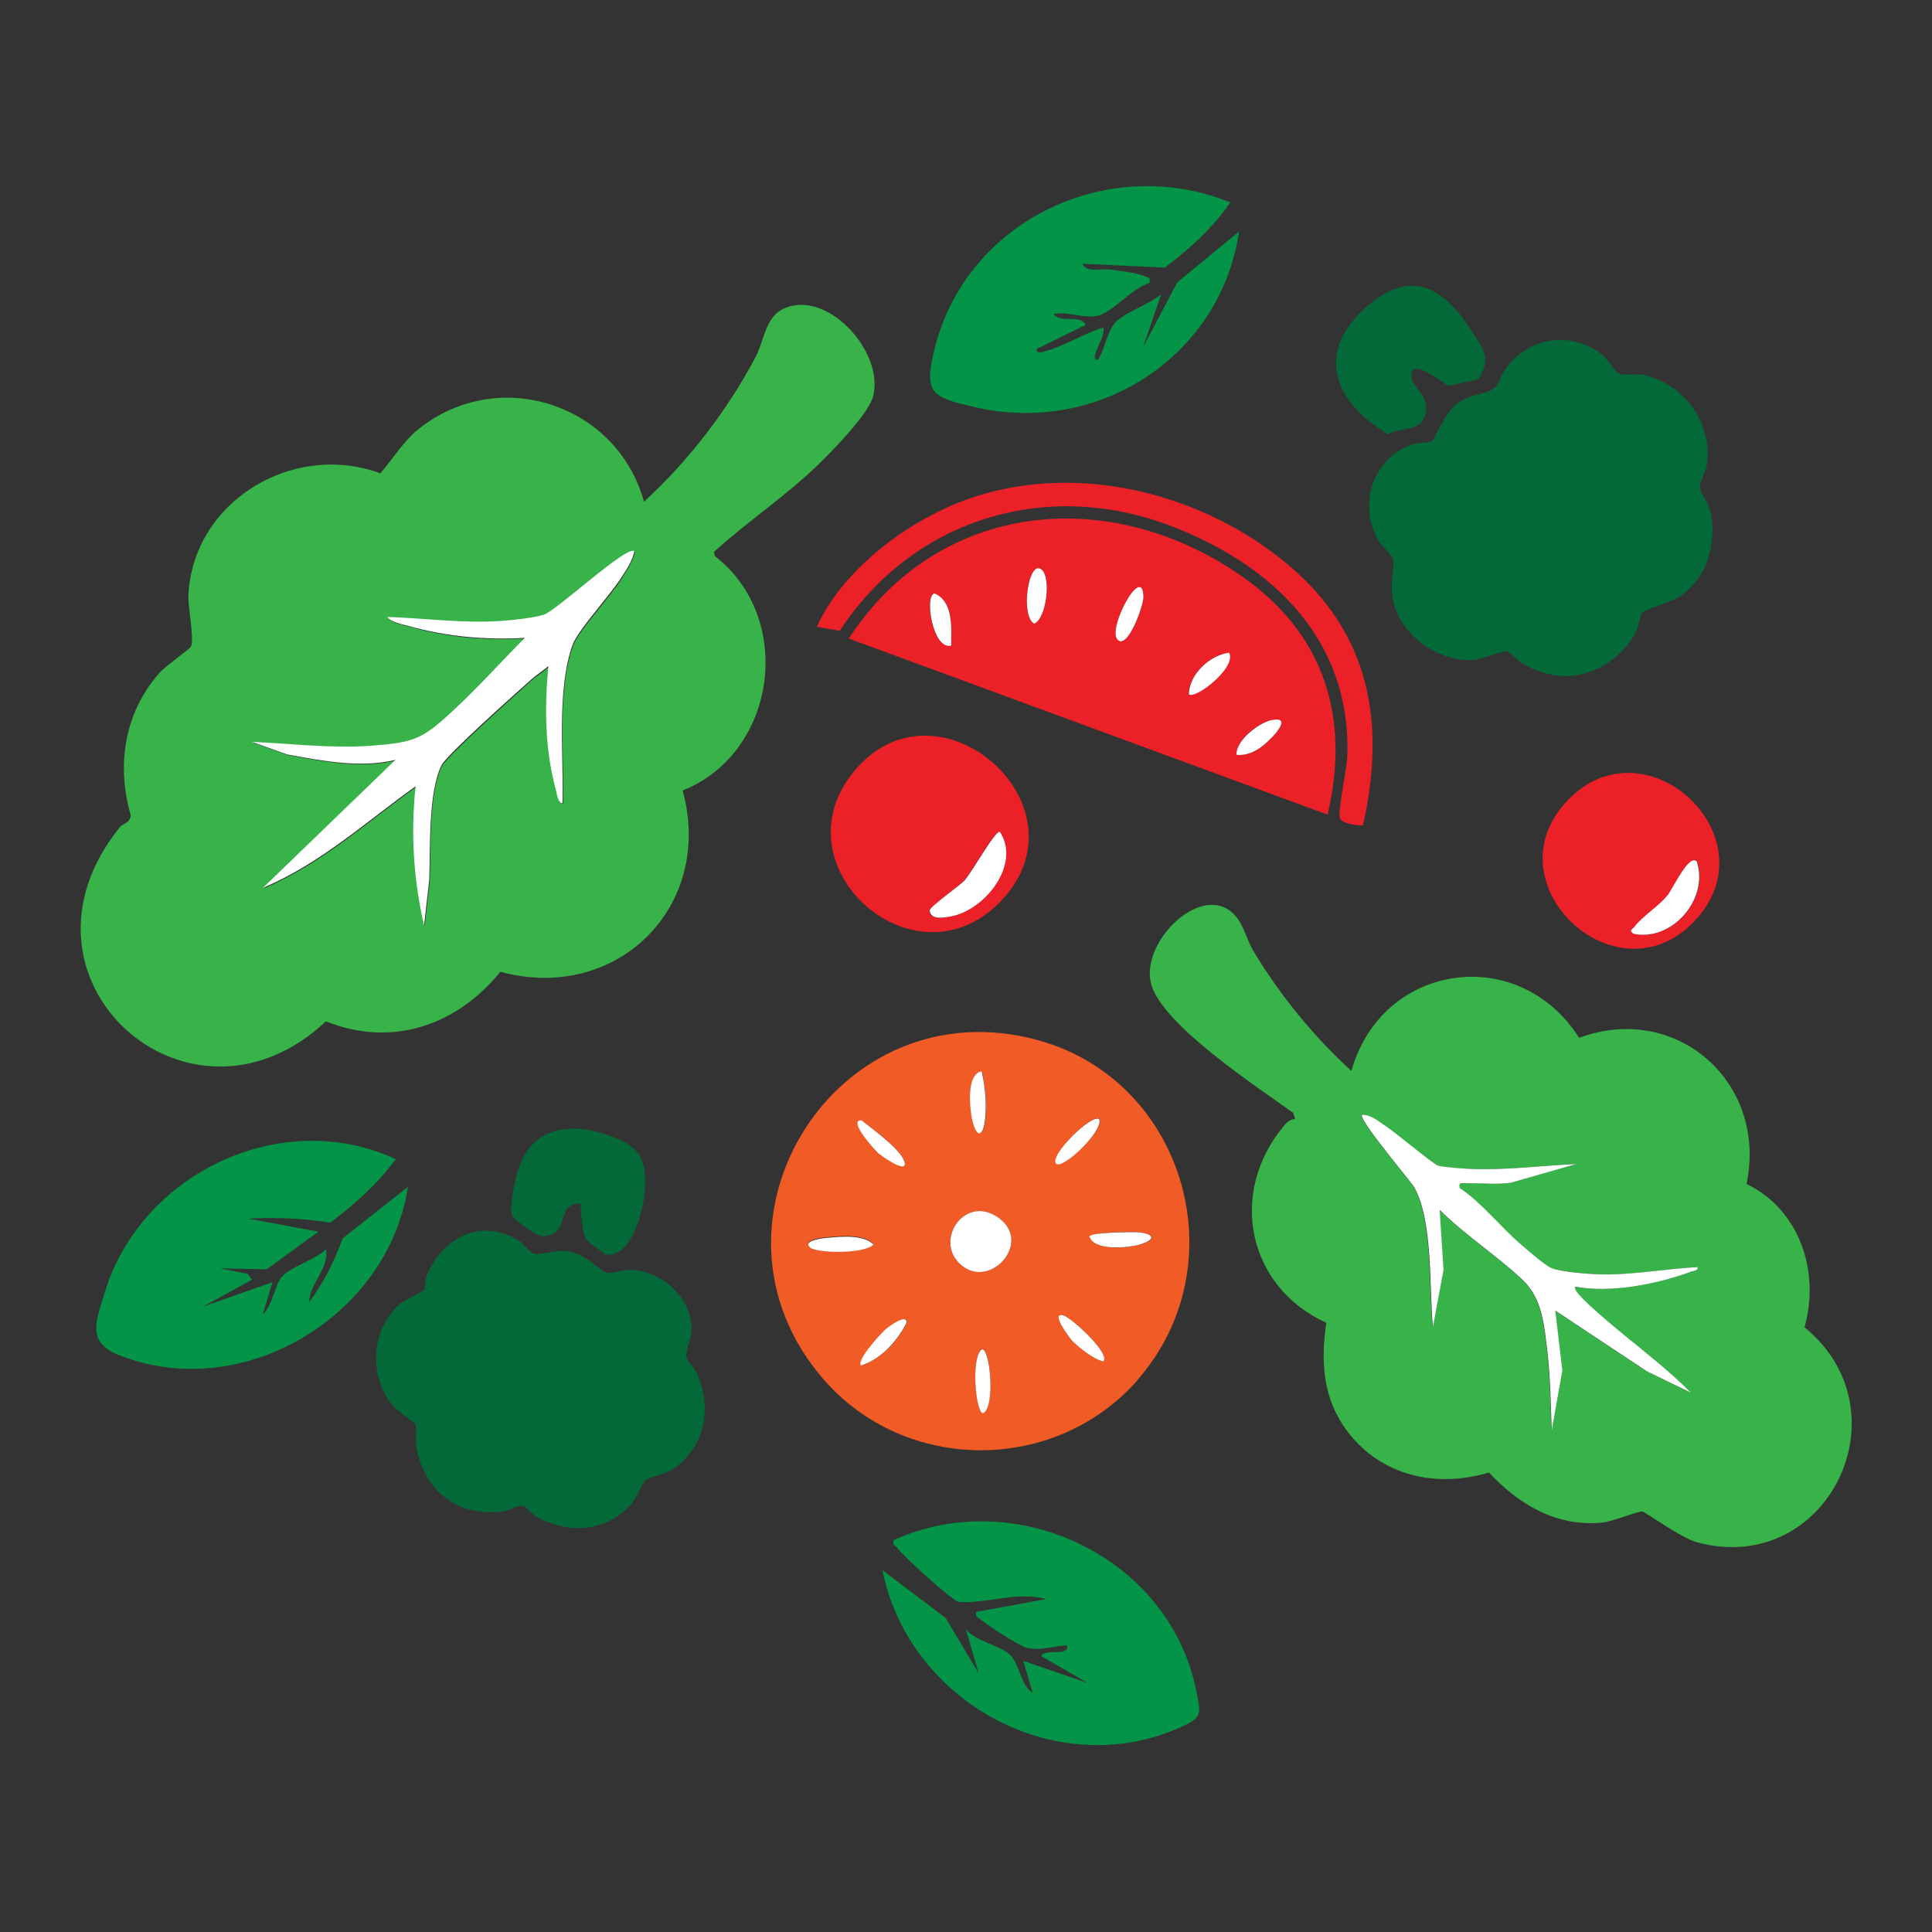 <?xml version="1.0" encoding="UTF-8"?>
<svg id="Layer_1" data-name="Layer 1" xmlns="http://www.w3.org/2000/svg" viewBox="0 0 60 60">
  <rect x="0" y="0" width="60" height="60" fill="#333333" stroke="none"/>
  <g id="tC4Z0j">
    <g>
      <path d="M3.73,25.68c.1-.12,.3-.1,.33-.36-.45-1.56-.2-3.17,.88-4.41,.2-.23,.95-.75,.99-.83,.11-.24-.09-1.18-.08-1.59,.14-2.93,3.26-4.79,5.96-3.79,.4-.45,.7-.98,1.17-1.36,2.49-2.01,6.18-.8,7.02,2.24,1.37-1.25,2.6-2.85,3.47-4.5,.24-.45,.3-1.19,.8-1.46,1.35-.72,3.19,1.27,2.85,2.67-.14,.57-1.28,1.72-1.73,2.16-1.01,.97-2.18,1.75-3.22,2.69l.03,.13c2.49,1.92,1.93,6.11-1,7.28,.99,3.61-2.05,6.61-5.66,5.63-1.36,1.67-3.36,2.36-5.42,1.54-4.25,3.99-10.21-1.33-6.39-6.04Zm9.2-1.27c-.16,1.45-.07,2.92,.26,4.35l.16-1.41c.04-.96-.05-2.7,.38-3.56,.16-.32,2.34-2.26,2.78-2.66,.17-.15,.37-.27,.54-.42-.13,1.25-.12,2.56,.22,3.79,.03,.13,.06,.45,.22,.47,.04-1.49-.2-3.5,.31-4.92,.17-.47,1.18-1.54,1.52-2.1,.15-.24,.35-.54,.4-.81-.22-.21-2.41,1.84-2.81,1.97-.29,.09-.96,.16-1.28,.19-1.19,.09-2.39-.08-3.58-.12,.1,.17,.48,.23,.66,.28,1.17,.34,2.39,.44,3.61,.37-.74,.74-1.46,1.55-2.23,2.26-.96,.89-1.21,.99-2.56,1.09-1.23,.09-2.46-.08-3.68-.12l1.09,.39c1.1,.2,2.26,.43,3.36,.17l-4.11,3.97c1.77-.74,3.21-2.06,4.75-3.16Z" fill="#38b34a"/>
      <path d="M40.22,34.75l-.06-.19c-1.08-.78-4.07-2.73-4.41-4-.36-1.33,1.66-3.28,2.64-2.09,.25,.3,.34,.75,.55,1.09,.83,1.37,1.85,2.62,3.03,3.7,.94-3.37,5.2-3.98,7.07-1.03,3.03-1.12,5.86,1.39,5.2,4.54,1.65,.79,2.29,2.73,1.8,4.45,3.21,2.61,.72,7.76-3.33,6.68-.5-.13-1.61-.95-1.71-.96-.15-.01-.92,.32-1.27,.35-1.42,.12-2.56-.57-3.49-1.56-1.63,.49-3.34,.11-4.39-1.27-.77-1.02-.84-2.16-.66-3.38-2.45-1.11-3.05-4.03-1.33-6.1,.1-.12,.19-.22,.36-.23Zm4.49,2.83c.78,.78,1.79,1.43,2.58,2.18,.61,.59,.66,1.43,.76,2.26,.09,.77,.1,1.63,.13,2.4l.33-1.86-.22-1.86,2.85,1.89,1.36,.66c-.94-.95-2.06-1.72-3.04-2.62-.11-.1-.64-.56-.55-.67,1.1,.2,2.49-.07,3.55-.45,.09-.03,.27-.02,.25-.16-.93,.05-1.92,.24-2.86,.23-.37,0-1.37-.08-1.68-.2-.21-.08-.71-.53-.92-.71-.67-.56-1.2-1.29-1.93-1.78-.04-.2,.09-.13,.23-.14,.42-.03,.92,.05,1.36-.02l2.03-.58c-1.1,.05-2.21,.2-3.31,.15-.23-.01-.79-.04-.98-.1-.14-.04-1.3-1.02-1.6-1.21-.23-.15-.48-.38-.76-.37-.14,.12,1.51,2.05,1.62,2.25,.59,1.05,.45,3.12,.58,4.34l.33-1.77-.12-1.86Z" fill="#38b34a"/>
      <path d="M35.33,42.86c-2.56,2.91-7.21,2.91-9.76-.03-4.23-4.89,.44-12.26,6.69-10.52,4.56,1.27,6.19,7,3.06,10.55Zm-4.8,1.02c.39-.21,.22-2-.03-1.99-.36,.22-.2,2,.03,1.99Zm2.76-2.25c.2,.21,.69,.6,.98,.65,.22-.24-.99-1.36-1.25-1.43-.41-.11,.2,.7,.27,.78Zm-6.55,.78c.63-.2,1.14-.77,1.43-1.34-.01-.29-.57,.14-.63,.19-.16,.13-.95,.99-.79,1.15Zm3.06-3.17c.93,.9,2.37-.73,1.12-1.48-.99-.6-1.88,.75-1.12,1.48Zm4.04-.85c.13,.48,1.21,.37,1.6,.25,.53-.16,.35-.34-.1-.37-.23-.02-1.41,0-1.49,.12Zm-8.7,.32c.21,.2,1.7,.23,1.99-.08-.32-.31-.99-.25-1.41-.21-.09,0-.79,.08-.58,.28Zm7.67-2.58c.19,.19,1.46-1,1.34-1.38-.2-.2-1.58,1.14-1.34,1.38Zm-5.51-.3s.91,.67,.79,.25c-.12-.39-1-1.03-1.34-1.29-.45,0,.47,.98,.55,1.05Zm3.19-2.56c-.45,.09-.37,1.03-.31,1.39,.11,.64,.37,.77,.43,.02,.04-.46-.02-.95-.11-1.4Z" fill="#f15b25"/>
      <path d="M48.9,20.98c-.53,.07-1.11-.09-1.58-.35-.17-.09-.4-.37-.51-.4-.16-.04-.79,.26-1.08,.27-1.07,.04-2.18-.73-2.45-1.78-.14-.53,.04-1.09-.02-1.38-.02-.08-.38-.42-.48-.6-.6-1.11-.13-2.54,1.09-2.94,.19-.06,.51-.04,.62-.11,.06-.04,.37-.86,.75-1.15s.91-.3,1.16-.48c.14-.1,.23-.44,.37-.63,.72-.96,2.01-1.17,2.98-.42,.19,.15,.4,.53,.51,.58,.21,.1,.51,0,.75,.05,1.27,.26,2.18,1.47,2,2.78-.03,.22-.24,.54-.21,.74,.02,.18,.28,.49,.33,.76,.18,.99-.11,2.02-.96,2.6-.29,.2-1.05,.39-1.15,.49s-.13,.46-.24,.66c-.38,.69-1.08,1.2-1.88,1.31Z" fill="#046938"/>
      <path d="M26.36,19.83c2.81-4.31,8.15-4.79,12.24-1.91,2.53,1.78,3.34,4.37,2.63,7.38l-14.87-5.47Zm12.03,3.61c.41,.06,.76-.2,1.04-.47,.24-.23,.66-.74,.03-.6-.37,.08-1.08,.61-1.06,1.07Zm-1.48-1.88c.19,.18,1.5-.83,1.25-1.29-.6,.08-1.22,.66-1.25,1.29Zm-7.37-1.51c0-.55,.08-1.37-.52-1.62-.32,.07-.05,1.78,.52,1.62Zm5.17-.18c.31,.31,.8-1.06,.8-1.33-.02-1.08-1.13,1-.8,1.33Zm-2.59-.5c.41-.2,.55-1.64,.15-1.72-.36-.08-.56,1.5-.15,1.72Z" fill="#eb2127"/>
      <path d="M12.87,44.2s-.57-.41-.72-.6c-.68-.89-.62-2.2,.16-3.01,.18-.19,.82-.48,.85-.52,.05-.08,.04-.34,.1-.48,.49-1.15,1.67-1.78,2.83-1.07,.17,.1,.36,.38,.5,.42,.18,.04,.63-.12,.97-.09,.66,.07,1.04,.62,1.31,.68,.13,.03,.47-.1,.71-.09,.97,.02,1.88,.84,1.9,1.83,0,.29-.2,.68-.16,.89,.03,.13,.26,.32,.33,.49,.45,1.07,.27,2.24-.7,2.94-.27,.2-.79,.27-.92,.4-.1,.1-.26,.54-.46,.76-.77,.83-1.9,.89-2.87,.38-.17-.09-.35-.33-.46-.36-.18-.04-.42,.15-.62,.17-1.43,.16-2.43-.61-2.69-2-.04-.21,.03-.62-.04-.74Z" fill="#046938"/>
      <path d="M27.39,48.75l1.98,1.5,1.02,1.71-.39-1.35c.3,.35,1.11,.52,1.38,.79s.33,.96,.69,1.17l-.29-.99,2.01,.69-1.46-.84c.16-.26,.87,.04,.81-.33-.45,.01-.81,.18-1.27,.07-.2-.05-1.21-.7-1.4-.86-.09-.08-.19-.09-.15-.25l2.17-.4c-.91-.25-1.82,.15-2.72,.09-.25-.08-1.67-1.38-1.88-1.65-.07-.09-.18-.11-.14-.27,3.8-1.72,8.54,.52,9.39,4.63,.16,.79,.23,.87-.54,1.21-3.87,1.68-8.4-.86-9.2-4.93Z" fill="#039447"/>
      <path d="M38.2,6.3c-.55,.79-1.26,1.44-2.03,2.01l-2.56-.12c.15,.3,.57,.14,.85,.18,.32,.04,.85,.1,1.12,.22,.12,.05,.14,0,.12,.2-.51,.13-1.14,.9-1.59,1.01s-.92-.14-1.39-.05c.21,.31,.84,0,1,.34l-1.53,.75c-.02,.16,.21,.09,.3,.06,.6-.17,1.18-.55,1.78-.73,.03,.27-.14,.49-.22,.73-.03,.09-.12,.29,.05,.27,.21-.33,.3-.94,.57-1.19,.3-.29,1.04-.54,1.39-.84l-.56,1.64,1.06-2.01,1.92-1.58c-.57,3.88-4.36,6.33-8.18,5.46-1.42-.32-1.62-.45-1.26-1.88,1.01-3.94,5.4-6.01,9.15-4.49Z" fill="#039447"/>
      <path d="M7.62,37.83l2.27,.42-1.61,1.17-1.45-.03,.86,.17,.14,.18-1.53,.84,2.16-.76-.3,1c.3-.26,.38-.95,.61-1.19,.29-.3,1.03-.51,1.35-.83,.12,.57-.51,1.07-.52,1.64,.45-.6,.79-1.28,1.04-1.98l2.03-1.6c-.62,4.04-5.17,6.76-9.01,5.21-.98-.4-.67-1.06-.4-1.95,1.12-3.68,5.5-5.77,9.03-4.12-.56,.76-1.27,1.4-2.03,1.97-.88-.14-1.76-.17-2.65-.12Z" fill="#039447"/>
      <path d="M31.18,27.88c-2.66,3-7.18-.96-4.62-3.97s7.23,1.03,4.62,3.97Zm-1.66,.58c1.04-.19,2.19-1.61,1.52-2.63-.15-.03-.88,1.28-1.1,1.52-.17,.18-1.05,.8-1.08,.92,.03,.31,.43,.24,.66,.19Z" fill="#eb2127"/>
      <path d="M48.7,24.84c2.43-2.51,6.36,1.18,3.93,3.76s-6.43-1.19-3.93-3.76Zm3.99,1.9c-.25-.2-.73,.86-.89,1.06-.3,.38-.77,.63-1.02,.97-.07,.1-.2,.11-.04,.23,1.21,.25,2.36-1.1,1.96-2.26Z" fill="#eb2127"/>
      <path d="M25.36,19.48c.84-1.86,2.97-3.42,4.9-4.05,3.29-1.07,7.09-.1,9.71,2.08s3.06,4.99,2.36,8.12c-.19,.01-.65-.04-.72-.23-.07-.2,.22-1.53,.23-1.9,.14-3.64-2.35-5.99-5.54-7.19-3.87-1.45-7.97-.16-10.22,3.28l-.73-.13Z" fill="#eb2127"/>
      <path d="M45.9,11.78l-.91,.2c-.13-.03-1.19-.95-1.16-.29,.01,.34,.71,.67,.37,1.34-.18,.35-.74,.26-1.1,.45-1.73-1.03-2.28-2.6-.57-4.03,1.36-1.13,2.35-.46,3.19,.85,.37,.57,.59,.84,.19,1.48Z" fill="#046938"/>
      <path d="M18.04,37.38c-.85-.03-.25,1.01-1.22,1.01-.14,0-.85-.51-.91-.62-.11-.22,.09-1.16,.18-1.43,.44-1.41,1.7-1.5,2.93-1.04,.94,.35,1.09,.82,.99,1.81-.06,.59-.43,1.96-1.19,1.85-.04,0-.58-.42-.6-.45-.15-.21-.17-.86-.19-1.14Z" fill="#046938"/>
      <path d="M12.92,24.41c-1.54,1.1-2.98,2.42-4.75,3.16l4.11-3.97c-1.1,.26-2.26,.03-3.36-.17l-1.09-.39c1.22,.05,2.45,.21,3.68,.12,1.36-.1,1.6-.2,2.56-1.09,.77-.71,1.49-1.52,2.23-2.26-1.22,.07-2.44-.04-3.61-.37-.19-.05-.56-.12-.66-.28,1.19,.04,2.39,.21,3.58,.12,.32-.02,1-.1,1.28-.19,.4-.13,2.59-2.18,2.81-1.97-.05,.28-.25,.58-.4,.81-.35,.56-1.35,1.63-1.52,2.1-.5,1.42-.27,3.44-.31,4.92-.16-.02-.18-.34-.22-.47-.33-1.23-.34-2.54-.22-3.79-.17,.14-.37,.27-.54,.42-.45,.4-2.63,2.34-2.78,2.66-.42,.86-.34,2.6-.38,3.56l-.16,1.41c-.33-1.42-.42-2.89-.26-4.35Z" fill="#fff"/>
      <path d="M44.71,37.58l.12,1.86-.33,1.77c-.12-1.21,.01-3.29-.58-4.34-.11-.19-1.76-2.13-1.62-2.25,.28-.01,.53,.22,.76,.37,.29,.19,1.46,1.17,1.6,1.21,.19,.05,.75,.09,.98,.1,1.1,.05,2.21-.1,3.31-.15l-2.03,.58c-.44,.07-.93,0-1.36,.02-.14,0-.27-.06-.23,.14,.73,.5,1.27,1.22,1.93,1.78,.21,.18,.71,.62,.92,.71,.31,.13,1.31,.2,1.68,.2,.93,0,1.92-.18,2.86-.23,.02,.13-.16,.12-.25,.16-1.06,.38-2.44,.65-3.55,.45-.09,.11,.45,.58,.55,.67,.98,.9,2.1,1.67,3.04,2.62l-1.36-.66-2.85-1.89,.22,1.86-.33,1.86c-.03-.77-.04-1.63-.13-2.4-.1-.83-.15-1.67-.76-2.26-.79-.75-1.8-1.4-2.58-2.18Z" fill="#fff"/>
      <path d="M29.8,39.24c-.76-.73,.13-2.08,1.12-1.48,1.25,.75-.19,2.38-1.12,1.48Z" fill="#fff"/>
      <path d="M30.53,43.89c-.23,0-.39-1.77-.03-1.99,.25,0,.42,1.79,.03,1.99Z" fill="#fff"/>
      <path d="M33.84,38.39c.08-.12,1.27-.13,1.49-.12,.45,.03,.63,.2,.1,.37-.39,.12-1.47,.22-1.6-.25Z" fill="#fff"/>
      <path d="M30.49,33.28c.1,.45,.15,.94,.11,1.4-.06,.75-.32,.63-.43-.02-.06-.36-.14-1.3,.31-1.39Z" fill="#fff"/>
      <path d="M26.74,42.41c-.16-.16,.63-1.02,.79-1.15,.06-.05,.62-.48,.63-.19-.29,.57-.79,1.14-1.43,1.34Z" fill="#fff"/>
      <path d="M25.14,38.72c-.21-.2,.49-.28,.58-.28,.42-.04,1.1-.1,1.41,.21-.29,.3-1.79,.28-1.99,.08Z" fill="#fff"/>
      <path d="M32.8,36.14c-.24-.24,1.13-1.58,1.34-1.38,.12,.38-1.14,1.57-1.34,1.38Z" fill="#fff"/>
      <path d="M27.3,35.84c-.08-.07-1-1.05-.55-1.05,.33,.26,1.22,.9,1.34,1.29,.12,.42-.74-.2-.79-.25Z" fill="#fff"/>
      <path d="M33.29,41.63c-.07-.08-.69-.89-.27-.78,.26,.07,1.47,1.19,1.25,1.43-.29-.05-.78-.44-.98-.65Z" fill="#fff"/>
      <path d="M32.12,19.37c-.41-.22-.21-1.8,.15-1.72,.4,.09,.26,1.53-.15,1.72Z" fill="#fff"/>
      <path d="M34.71,19.87c-.34-.33,.78-2.41,.8-1.33,0,.28-.49,1.64-.8,1.33Z" fill="#fff"/>
      <path d="M36.92,21.56c.02-.63,.65-1.21,1.25-1.29,.25,.46-1.06,1.47-1.25,1.29Z" fill="#fff"/>
      <path d="M29.54,20.05c-.57,.15-.84-1.55-.52-1.62,.6,.25,.52,1.08,.52,1.62Z" fill="#fff"/>
      <path d="M38.4,23.44c-.02-.45,.69-.98,1.06-1.07,.64-.14,.21,.37-.03,.6-.27,.27-.63,.52-1.04,.47Z" fill="#fff"/>
      <path d="M29.53,28.46c-.23,.04-.63,.12-.66-.19,.02-.12,.9-.74,1.08-.92,.22-.24,.95-1.55,1.1-1.52,.67,1.02-.47,2.44-1.52,2.63Z" fill="#fff"/>
      <path d="M52.69,26.74c.4,1.16-.75,2.51-1.96,2.26-.16-.12-.03-.13,.04-.23,.26-.34,.72-.6,1.02-.97,.16-.2,.64-1.25,.89-1.06Z" fill="#fff"/>
    </g>
  </g>
</svg>
